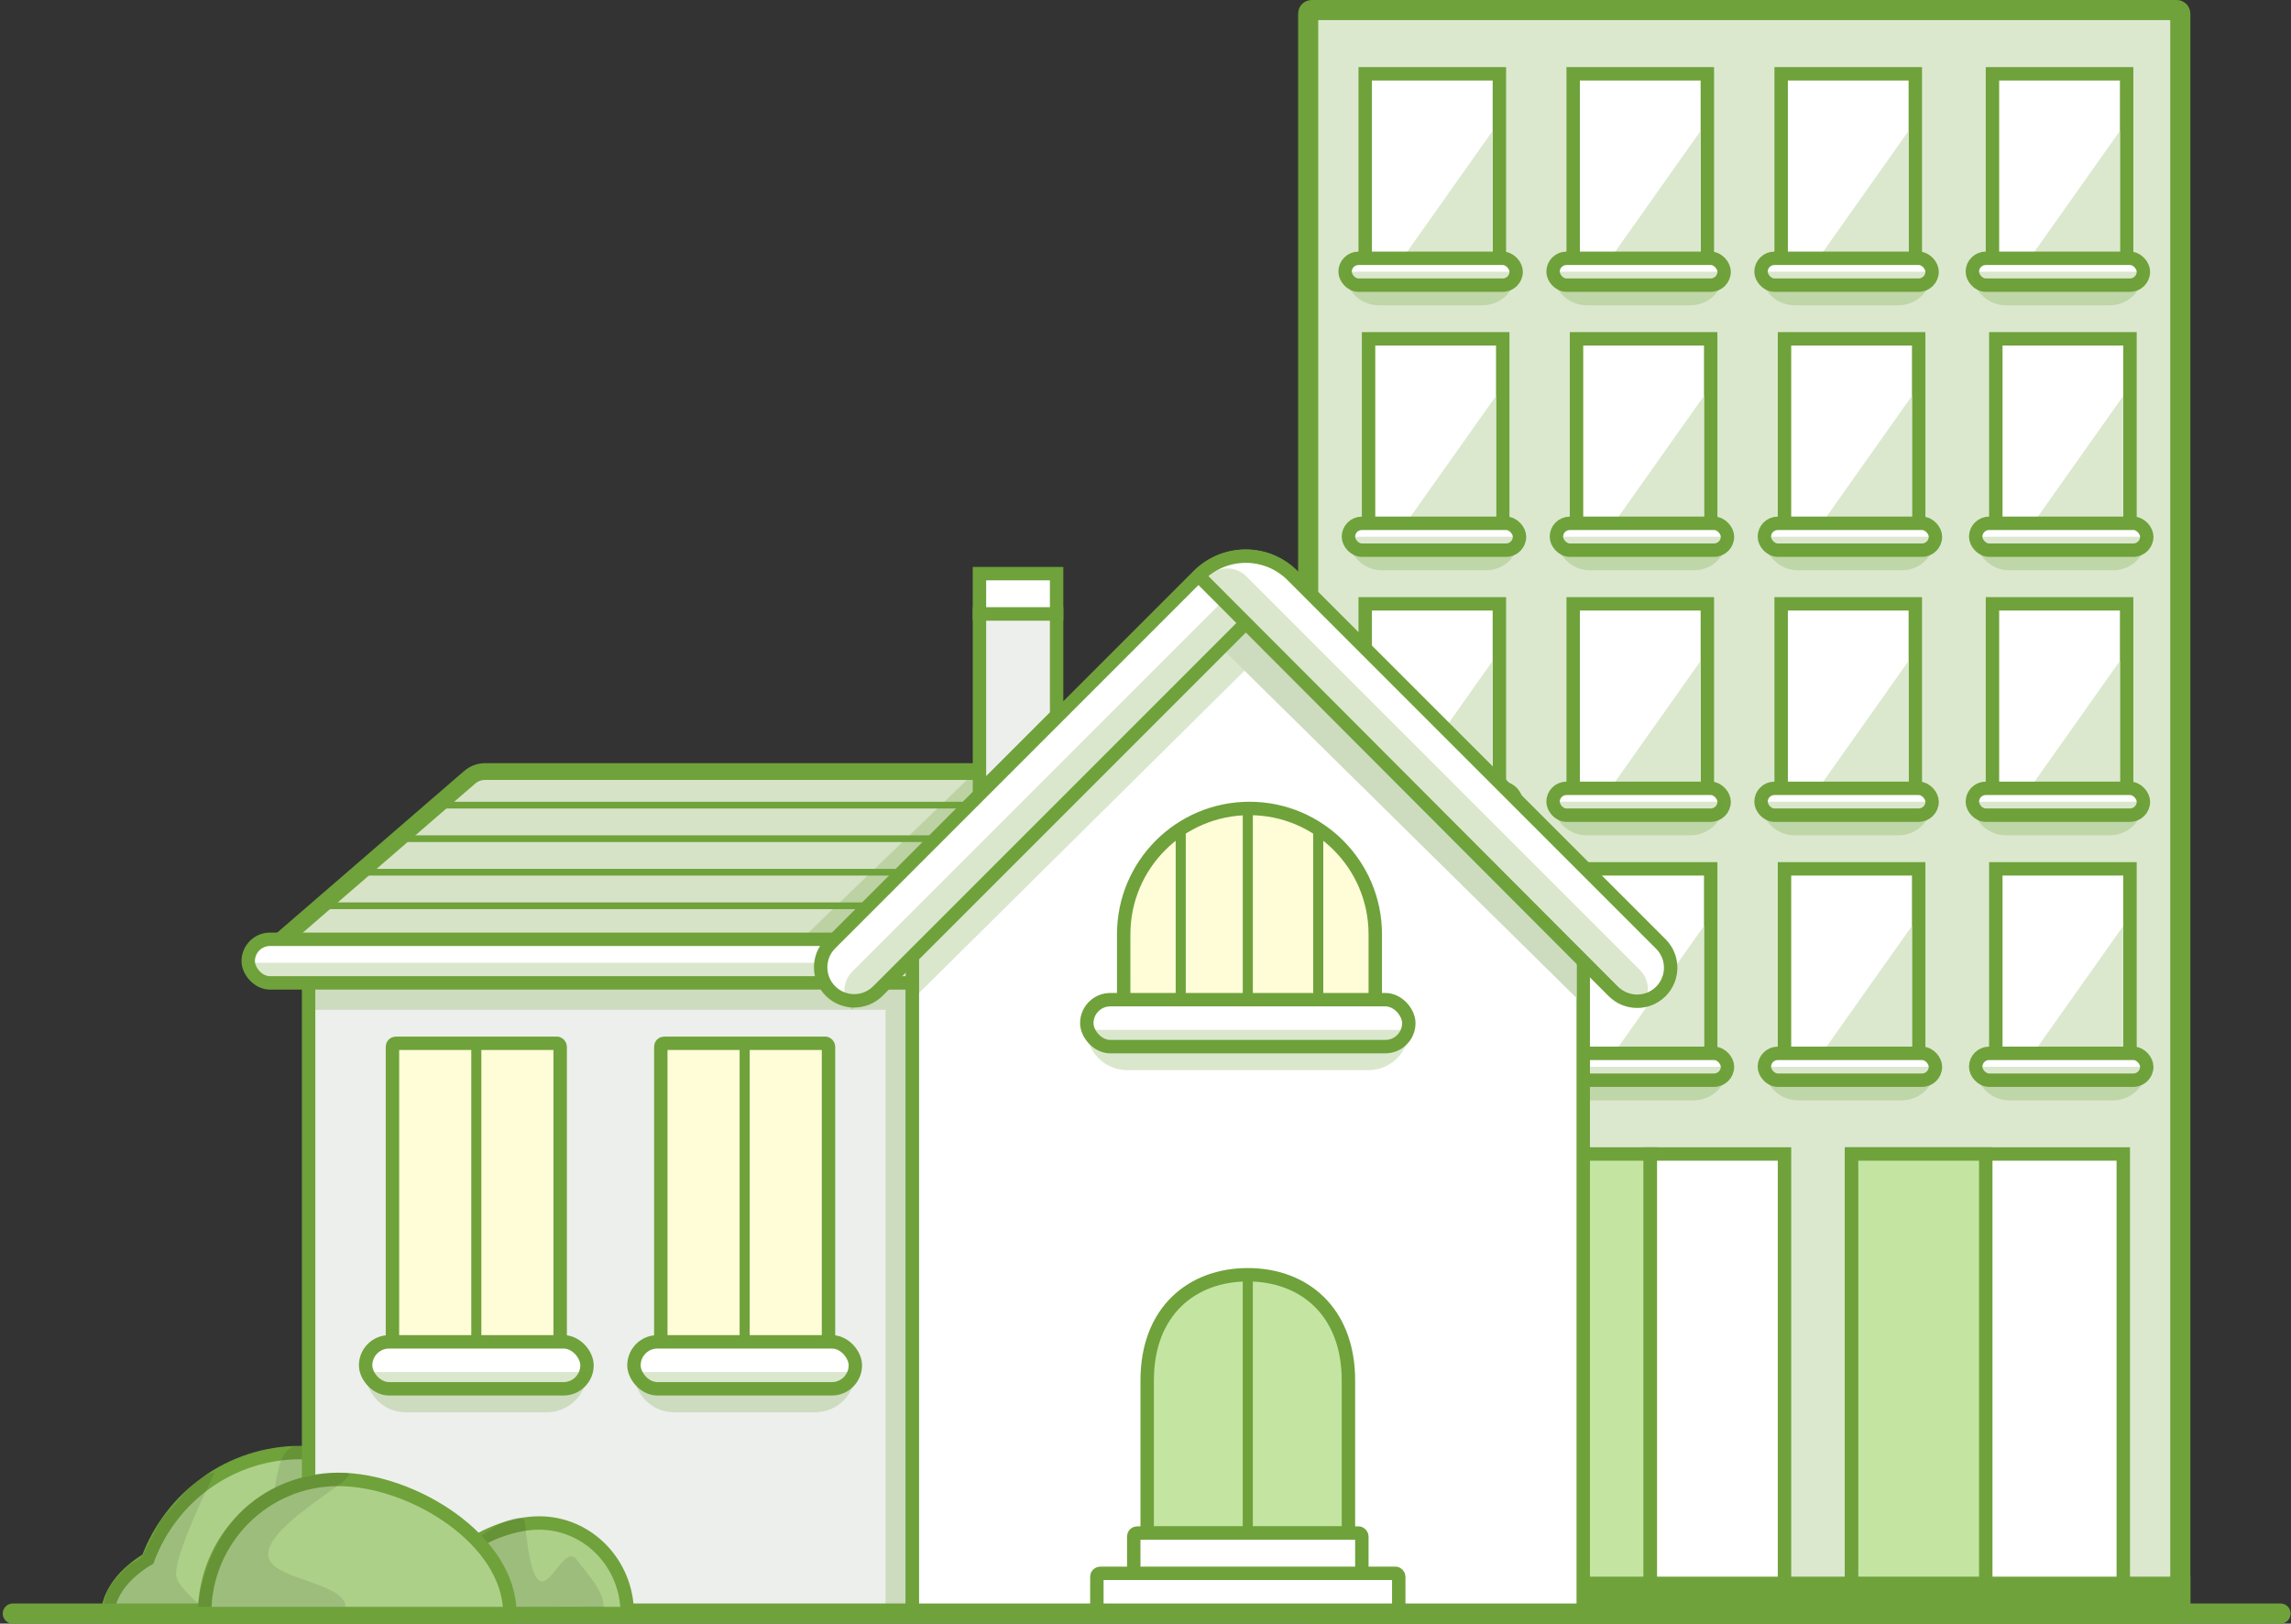 <?xml version="1.0" encoding="UTF-8"?>
<svg width="683px" height="484px" viewBox="0 0 683 484" version="1.1" xmlns="http://www.w3.org/2000/svg" xmlns:xlink="http://www.w3.org/1999/xlink">
    <rect x="0" y="0" width="683" height="484" fill="#333333" stroke="none"/>
    <!-- Generator: Sketch 52.6 (67491) - http://www.bohemiancoding.com/sketch -->
    <title>Group 8</title>
    <desc>Created with Sketch.</desc>
    <g id="Page-1" stroke="none" stroke-width="1" fill="none" fill-rule="evenodd">
        <g id="Group-8" transform="translate(3, 3)">
            <g id="Group-5" transform="translate(387, 0)">
                <rect id="Rectangle" stroke="#6FA23B" stroke-width="6" fill="#DBE8CE" fill-rule="nonzero" x="0" y="0" width="260" height="478" rx="1"></rect>
                <g id="Group-4" transform="translate(9, 19)" fill-rule="nonzero">
                    <g id="Group-3" transform="translate(187, 0)">
                        <g id="Group-9">
                            <g id="Group-2" transform="translate(8, 0)">
                                <rect id="Rectangle" stroke="#6FA23B" stroke-width="4" fill="#FFFFFF" x="0" y="0" width="40" height="60"></rect>
                                <polygon id="Rectangle" fill="#DBE8CE" points="38 17 38 58 9 58"></polygon>
                            </g>
                            <g id="Group-10" transform="translate(0, 53)">
                                <rect id="Rectangle" stroke="#6FA23B" stroke-width="4" fill="#FFFFFF" x="2" y="2" width="51" height="8" rx="4"></rect>
                                <path d="M2,6 L53,6 L53,6 C53,11.523 48.523,16 43,16 L12,16 C6.477,16 2,11.523 2,6 Z" id="Rectangle" fill-opacity="0.25" fill="#6FA23B"></path>
                            </g>
                        </g>
                    </g>
                    <g id="Group-3" transform="translate(124, 0)">
                        <g id="Group-9">
                            <g id="Group-2" transform="translate(8, 0)">
                                <rect id="Rectangle" stroke="#6FA23B" stroke-width="4" fill="#FFFFFF" x="0" y="0" width="40" height="60"></rect>
                                <polygon id="Rectangle" fill="#DBE8CE" points="38 17 38 58 9 58"></polygon>
                            </g>
                            <g id="Group-10" transform="translate(0, 53)">
                                <rect id="Rectangle" stroke="#6FA23B" stroke-width="4" fill="#FFFFFF" x="2" y="2" width="51" height="8" rx="4"></rect>
                                <path d="M2,6 L53,6 L53,6 C53,11.523 48.523,16 43,16 L12,16 C6.477,16 2,11.523 2,6 Z" id="Rectangle" fill-opacity="0.25" fill="#6FA23B"></path>
                            </g>
                        </g>
                    </g>
                    <g id="Group-3" transform="translate(62, 0)">
                        <g id="Group-9">
                            <g id="Group-2" transform="translate(8, 0)">
                                <rect id="Rectangle" stroke="#6FA23B" stroke-width="4" fill="#FFFFFF" x="0" y="0" width="40" height="60"></rect>
                                <polygon id="Rectangle" fill="#DBE8CE" points="38 17 38 58 9 58"></polygon>
                            </g>
                            <g id="Group-10" transform="translate(0, 53)">
                                <rect id="Rectangle" stroke="#6FA23B" stroke-width="4" fill="#FFFFFF" x="2" y="2" width="51" height="8" rx="4"></rect>
                                <path d="M2,6 L53,6 L53,6 C53,11.523 48.523,16 43,16 L12,16 C6.477,16 2,11.523 2,6 Z" id="Rectangle" fill-opacity="0.25" fill="#6FA23B"></path>
                            </g>
                        </g>
                    </g>
                    <g id="Group-3">
                        <g id="Group-9">
                            <g id="Group-2" transform="translate(8, 0)">
                                <rect id="Rectangle" stroke="#6FA23B" stroke-width="4" fill="#FFFFFF" x="0" y="0" width="40" height="60"></rect>
                                <polygon id="Rectangle" fill="#DBE8CE" points="38 17 38 58 9 58"></polygon>
                            </g>
                            <g id="Group-10" transform="translate(0, 53)">
                                <rect id="Rectangle" stroke="#6FA23B" stroke-width="4" fill="#FFFFFF" x="2" y="2" width="51" height="8" rx="4"></rect>
                                <path d="M2,6 L53,6 L53,6 C53,11.523 48.523,16 43,16 L12,16 C6.477,16 2,11.523 2,6 Z" id="Rectangle" fill-opacity="0.25" fill="#6FA23B"></path>
                            </g>
                        </g>
                    </g>
                    <g id="Group-3" transform="translate(188, 79)">
                        <g id="Group-9">
                            <g id="Group-2" transform="translate(8, 0)">
                                <rect id="Rectangle" stroke="#6FA23B" stroke-width="4" fill="#FFFFFF" x="0" y="0" width="40" height="60"></rect>
                                <polygon id="Rectangle" fill="#DBE8CE" points="38 17 38 58 9 58"></polygon>
                            </g>
                            <g id="Group-10" transform="translate(0, 53)">
                                <rect id="Rectangle" stroke="#6FA23B" stroke-width="4" fill="#FFFFFF" x="2" y="2" width="51" height="8" rx="4"></rect>
                                <path d="M2,6 L53,6 L53,6 C53,11.523 48.523,16 43,16 L12,16 C6.477,16 2,11.523 2,6 Z" id="Rectangle" fill-opacity="0.25" fill="#6FA23B"></path>
                            </g>
                        </g>
                    </g>
                    <g id="Group-3" transform="translate(125, 79)">
                        <g id="Group-9">
                            <g id="Group-2" transform="translate(8, 0)">
                                <rect id="Rectangle" stroke="#6FA23B" stroke-width="4" fill="#FFFFFF" x="0" y="0" width="40" height="60"></rect>
                                <polygon id="Rectangle" fill="#DBE8CE" points="38 17 38 58 9 58"></polygon>
                            </g>
                            <g id="Group-10" transform="translate(0, 53)">
                                <rect id="Rectangle" stroke="#6FA23B" stroke-width="4" fill="#FFFFFF" x="2" y="2" width="51" height="8" rx="4"></rect>
                                <path d="M2,6 L53,6 L53,6 C53,11.523 48.523,16 43,16 L12,16 C6.477,16 2,11.523 2,6 Z" id="Rectangle" fill-opacity="0.25" fill="#6FA23B"></path>
                            </g>
                        </g>
                    </g>
                    <g id="Group-3" transform="translate(63, 79)">
                        <g id="Group-9">
                            <g id="Group-2" transform="translate(8, 0)">
                                <rect id="Rectangle" stroke="#6FA23B" stroke-width="4" fill="#FFFFFF" x="0" y="0" width="40" height="60"></rect>
                                <polygon id="Rectangle" fill="#DBE8CE" points="38 17 38 58 9 58"></polygon>
                            </g>
                            <g id="Group-10" transform="translate(0, 53)">
                                <rect id="Rectangle" stroke="#6FA23B" stroke-width="4" fill="#FFFFFF" x="2" y="2" width="51" height="8" rx="4"></rect>
                                <path d="M2,6 L53,6 L53,6 C53,11.523 48.523,16 43,16 L12,16 C6.477,16 2,11.523 2,6 Z" id="Rectangle" fill-opacity="0.25" fill="#6FA23B"></path>
                            </g>
                        </g>
                    </g>
                    <g id="Group-3" transform="translate(1, 79)">
                        <g id="Group-9">
                            <g id="Group-2" transform="translate(8, 0)">
                                <rect id="Rectangle" stroke="#6FA23B" stroke-width="4" fill="#FFFFFF" x="0" y="0" width="40" height="60"></rect>
                                <polygon id="Rectangle" fill="#DBE8CE" points="38 17 38 58 9 58"></polygon>
                            </g>
                            <g id="Group-10" transform="translate(0, 53)">
                                <rect id="Rectangle" stroke="#6FA23B" stroke-width="4" fill="#FFFFFF" x="2" y="2" width="51" height="8" rx="4"></rect>
                                <path d="M2,6 L53,6 L53,6 C53,11.523 48.523,16 43,16 L12,16 C6.477,16 2,11.523 2,6 Z" id="Rectangle" fill-opacity="0.25" fill="#6FA23B"></path>
                            </g>
                        </g>
                    </g>
                </g>
                <g id="Group-4" transform="translate(9, 177)" fill-rule="nonzero">
                    <g id="Group-3" transform="translate(187, 0)">
                        <g id="Group-9">
                            <g id="Group-2" transform="translate(8, 0)">
                                <rect id="Rectangle" stroke="#6FA23B" stroke-width="4" fill="#FFFFFF" x="0" y="0" width="40" height="60"></rect>
                                <polygon id="Rectangle" fill="#DBE8CE" points="38 17 38 58 9 58"></polygon>
                            </g>
                            <g id="Group-10" transform="translate(0, 53)">
                                <rect id="Rectangle" stroke="#6FA23B" stroke-width="4" fill="#FFFFFF" x="2" y="2" width="51" height="8" rx="4"></rect>
                                <path d="M2,6 L53,6 L53,6 C53,11.523 48.523,16 43,16 L12,16 C6.477,16 2,11.523 2,6 Z" id="Rectangle" fill-opacity="0.25" fill="#6FA23B"></path>
                            </g>
                        </g>
                    </g>
                    <g id="Group-3" transform="translate(124, 0)">
                        <g id="Group-9">
                            <g id="Group-2" transform="translate(8, 0)">
                                <rect id="Rectangle" stroke="#6FA23B" stroke-width="4" fill="#FFFFFF" x="0" y="0" width="40" height="60"></rect>
                                <polygon id="Rectangle" fill="#DBE8CE" points="38 17 38 58 9 58"></polygon>
                            </g>
                            <g id="Group-10" transform="translate(0, 53)">
                                <rect id="Rectangle" stroke="#6FA23B" stroke-width="4" fill="#FFFFFF" x="2" y="2" width="51" height="8" rx="4"></rect>
                                <path d="M2,6 L53,6 L53,6 C53,11.523 48.523,16 43,16 L12,16 C6.477,16 2,11.523 2,6 Z" id="Rectangle" fill-opacity="0.25" fill="#6FA23B"></path>
                            </g>
                        </g>
                    </g>
                    <g id="Group-3" transform="translate(62, 0)">
                        <g id="Group-9">
                            <g id="Group-2" transform="translate(8, 0)">
                                <rect id="Rectangle" stroke="#6FA23B" stroke-width="4" fill="#FFFFFF" x="0" y="0" width="40" height="60"></rect>
                                <polygon id="Rectangle" fill="#DBE8CE" points="38 17 38 58 9 58"></polygon>
                            </g>
                            <g id="Group-10" transform="translate(0, 53)">
                                <rect id="Rectangle" stroke="#6FA23B" stroke-width="4" fill="#FFFFFF" x="2" y="2" width="51" height="8" rx="4"></rect>
                                <path d="M2,6 L53,6 L53,6 C53,11.523 48.523,16 43,16 L12,16 C6.477,16 2,11.523 2,6 Z" id="Rectangle" fill-opacity="0.25" fill="#6FA23B"></path>
                            </g>
                        </g>
                    </g>
                    <g id="Group-3">
                        <g id="Group-9">
                            <g id="Group-2" transform="translate(8, 0)">
                                <rect id="Rectangle" stroke="#6FA23B" stroke-width="4" fill="#FFFFFF" x="0" y="0" width="40" height="60"></rect>
                                <polygon id="Rectangle" fill="#DBE8CE" points="38 17 38 58 9 58"></polygon>
                            </g>
                            <g id="Group-10" transform="translate(0, 53)">
                                <rect id="Rectangle" stroke="#6FA23B" stroke-width="4" fill="#FFFFFF" x="2" y="2" width="51" height="8" rx="4"></rect>
                                <path d="M2,6 L53,6 L53,6 C53,11.523 48.523,16 43,16 L12,16 C6.477,16 2,11.523 2,6 Z" id="Rectangle" fill-opacity="0.25" fill="#6FA23B"></path>
                            </g>
                        </g>
                    </g>
                    <g id="Group-3" transform="translate(188, 79)">
                        <g id="Group-9">
                            <g id="Group-2" transform="translate(8, 0)">
                                <rect id="Rectangle" stroke="#6FA23B" stroke-width="4" fill="#FFFFFF" x="0" y="0" width="40" height="60"></rect>
                                <polygon id="Rectangle" fill="#DBE8CE" points="38 17 38 58 9 58"></polygon>
                            </g>
                            <g id="Group-10" transform="translate(0, 53)">
                                <rect id="Rectangle" stroke="#6FA23B" stroke-width="4" fill="#FFFFFF" x="2" y="2" width="51" height="8" rx="4"></rect>
                                <path d="M2,6 L53,6 L53,6 C53,11.523 48.523,16 43,16 L12,16 C6.477,16 2,11.523 2,6 Z" id="Rectangle" fill-opacity="0.25" fill="#6FA23B"></path>
                            </g>
                        </g>
                    </g>
                    <g id="Group-3" transform="translate(125, 79)">
                        <g id="Group-9">
                            <g id="Group-2" transform="translate(8, 0)">
                                <rect id="Rectangle" stroke="#6FA23B" stroke-width="4" fill="#FFFFFF" x="0" y="0" width="40" height="60"></rect>
                                <polygon id="Rectangle" fill="#DBE8CE" points="38 17 38 58 9 58"></polygon>
                            </g>
                            <g id="Group-10" transform="translate(0, 53)">
                                <rect id="Rectangle" stroke="#6FA23B" stroke-width="4" fill="#FFFFFF" x="2" y="2" width="51" height="8" rx="4"></rect>
                                <path d="M2,6 L53,6 L53,6 C53,11.523 48.523,16 43,16 L12,16 C6.477,16 2,11.523 2,6 Z" id="Rectangle" fill-opacity="0.25" fill="#6FA23B"></path>
                            </g>
                        </g>
                    </g>
                    <g id="Group-3" transform="translate(63, 79)">
                        <g id="Group-9">
                            <g id="Group-2" transform="translate(8, 0)">
                                <rect id="Rectangle" stroke="#6FA23B" stroke-width="4" fill="#FFFFFF" x="0" y="0" width="40" height="60"></rect>
                                <polygon id="Rectangle" fill="#DBE8CE" points="38 17 38 58 9 58"></polygon>
                            </g>
                            <g id="Group-10" transform="translate(0, 53)">
                                <rect id="Rectangle" stroke="#6FA23B" stroke-width="4" fill="#FFFFFF" x="2" y="2" width="51" height="8" rx="4"></rect>
                                <path d="M2,6 L53,6 L53,6 C53,11.523 48.523,16 43,16 L12,16 C6.477,16 2,11.523 2,6 Z" id="Rectangle" fill-opacity="0.25" fill="#6FA23B"></path>
                            </g>
                        </g>
                    </g>
                    <g id="Group-3" transform="translate(1, 79)">
                        <g id="Group-9">
                            <g id="Group-2" transform="translate(8, 0)">
                                <rect id="Rectangle" stroke="#6FA23B" stroke-width="4" fill="#FFFFFF" x="0" y="0" width="40" height="60"></rect>
                                <polygon id="Rectangle" fill="#DBE8CE" points="38 17 38 58 9 58"></polygon>
                            </g>
                            <g id="Group-10" transform="translate(0, 53)">
                                <rect id="Rectangle" stroke="#6FA23B" stroke-width="4" fill="#FFFFFF" x="2" y="2" width="51" height="8" rx="4"></rect>
                                <path d="M2,6 L53,6 L53,6 C53,11.523 48.523,16 43,16 L12,16 C6.477,16 2,11.523 2,6 Z" id="Rectangle" fill-opacity="0.25" fill="#6FA23B"></path>
                            </g>
                        </g>
                    </g>
                </g>
                <g id="Group-3" transform="translate(13, 170)">
                    <g id="Group-9"></g>
                </g>
            </g>
            <rect id="Rectangle" stroke="#6FA23B" stroke-width="4" fill="#FFFFFF" fill-rule="nonzero" x="549" y="341" width="81" height="137"></rect>
            <rect id="Rectangle-Copy" stroke="#6FA23B" stroke-width="4" fill="#C3E5A1" fill-rule="nonzero" x="549" y="341" width="40" height="137"></rect>
            <rect id="Rectangle" stroke="#6FA23B" stroke-width="4" fill="#C3E5A1" fill-rule="nonzero" x="449" y="341" width="40" height="137"></rect>
            <rect id="Rectangle-Copy-2" stroke="#6FA23B" stroke-width="4" fill="#FFFFFF" fill-rule="nonzero" x="489" y="341" width="40" height="137"></rect>
            <g id="Group-7" transform="translate(27, 427)" fill-rule="nonzero">
                <path d="M52,52 L2,52 C2,45.022 7.292,38.802 14.087,34.772 C20.997,16.209 38.751,3 59.562,3 C86.383,3 122,24.938 122,52 L52,52 Z" id="Combined-Shape" stroke="#6FA23B" stroke-width="4" fill="#ADD089"></path>
                <path d="M60,48 C81.333,50.667 81.333,35 60,1 C56.559,0.459 54.225,2.792 53,8 C49,25 53,29.469 53,36 C36.333,41.333 38.667,45.333 60,48 Z" id="Oval" fill-opacity="0.1" fill="#0E0E0E"></path>
                <path d="M29,53.05 C38.812,53.05 22.3,45.019 22.495,39 C22.638,34.561 26.473,24.561 34,9 C31.937,9.342 30.271,10.009 29,11 C26.941,12.606 22.74,17.688 22.495,18 C20.707,20.269 18.375,22.221 17,25 C15.746,27.534 15,29 13,33 C11.833,35.335 9.219,35.729 8,37 C2.535,42.695 1,44.661 1,50 C-1,52.033 8.333,53.05 29,53.05 Z" id="Oval" fill-opacity="0.1" fill="#0E0E0E"></path>
                <path d="M99,49 C97,32 86.264,9 55,9 C47,9 62.563,23.325 55,32.5 C50.777,37.623 29,42.469 29,49 L99,49 Z" id="Oval" fill-opacity="0.1" fill="#0E0E0E" transform="translate(64, 29) scale(-1, 1) translate(-64, -29) "></path>
            </g>
            <rect id="Rectangle" stroke="#6FA23B" stroke-width="4" fill="#EDEFEC" fill-rule="nonzero" x="89" y="278" width="180" height="200"></rect>
            <path d="M80,227 L269,227 L329,278 L141.606,278 C139.925,278 138.3,277.395 137.028,276.296 L80,227 Z" id="Rectangle" stroke="#6FA23B" stroke-width="5" fill="#D7E3C7" fill-rule="nonzero" transform="translate(204.5, 252.5) scale(1, -1) translate(-204.5, -252.5) "></path>
            <rect id="Rectangle" stroke="#6FA23B" stroke-width="4" fill="#FFFFFF" fill-rule="nonzero" x="71" y="277" width="205" height="13" rx="6.5"></rect>
            <polygon id="Rectangle" stroke="#6FA23B" stroke-width="4" fill="#FFFFFF" fill-rule="nonzero" stroke-linecap="round" stroke-linejoin="round" points="269 278 369 178 469 278 469 478 269 478"></polygon>
            <rect id="Rectangle" stroke="#6FA23B" stroke-width="4" fill="#FFFCD8" fill-rule="nonzero" x="114" y="308" width="50" height="100" rx="1"></rect>
            <rect id="Rectangle" stroke="#6FA23B" stroke-width="4" fill="#FFFCD8" fill-rule="nonzero" x="194" y="308" width="50" height="100" rx="1"></rect>
            <path d="M219,308 L219,406" id="Line" stroke="#6FA23B" stroke-width="3" stroke-linecap="square" fill-rule="nonzero"></path>
            <path d="M139,308 L139,406" id="Line" stroke="#6FA23B" stroke-width="3" stroke-linecap="square" fill-rule="nonzero"></path>
            <rect id="Rectangle" stroke="#6FA23B" stroke-width="4" fill="#FFFFFF" fill-rule="nonzero" x="186" y="397" width="66" height="14" rx="7"></rect>
            <rect id="Rectangle" stroke="#6FA23B" stroke-width="4" fill="#FFFFFF" fill-rule="nonzero" x="106" y="397" width="66" height="14" rx="7"></rect>
            <path d="M407,302.017 C407,291.242 407,282.404 407,275.5 C407,254.789 390.211,238 369.5,238 C348.789,238 332,254.789 332,275.5 C332,282.404 332,291.242 332,302.017 L407,302.017 Z" id="Oval" stroke="#6FA23B" stroke-width="4" fill="#FFFCD8" fill-rule="nonzero"></path>
            <path d="M399,454.017 C399,430.576 399,415.404 399,408.5 C399,387.789 385.569,377 369,377 C352.431,377 339,387.789 339,408.5 C339,415.404 339,430.576 339,454.017 L399,454.017 Z" id="Oval" stroke="#6FA23B" stroke-width="4" fill="#C3E5A1" fill-rule="nonzero"></path>
            <path d="M369,238 L369,302.017" id="Line" stroke="#6FA23B" stroke-width="3" stroke-linecap="square" fill-rule="nonzero"></path>
            <path d="M369,378 L369,454.017" id="Line" stroke="#6FA23B" stroke-width="3" stroke-linecap="square" fill-rule="nonzero"></path>
            <path d="M349,246 L349,302" id="Line" stroke="#6FA23B" stroke-width="3" stroke-linecap="square" fill-rule="nonzero"></path>
            <path d="M390,246 L390,302" id="Line" stroke="#6FA23B" stroke-width="3" stroke-linecap="square" fill-rule="nonzero"></path>
            <rect id="Rectangle" stroke="#6FA23B" stroke-width="4" fill="#FFFFFF" fill-rule="nonzero" x="321" y="295" width="96" height="14" rx="7"></rect>
            <rect id="Rectangle" stroke="#6FA23B" stroke-width="4" fill="#FFFFFF" fill-rule="nonzero" x="324" y="466" width="90" height="12" rx="1"></rect>
            <rect id="Rectangle" stroke="#6FA23B" stroke-width="4" fill="#FFFFFF" fill-rule="nonzero" x="335" y="454" width="68" height="12" rx="1"></rect>
            <path d="M676.878,478 L0.82,478" id="Line-2" stroke="#6FA23B" stroke-width="6" stroke-linecap="round" fill-rule="nonzero"></path>
            <g id="Group-6" transform="translate(124, 449)" fill-rule="nonzero">
                <path d="M60,29 C60,14.088 48.247,2 33.75,2 C19.253,2 0,14.088 0,29 L60,29 Z" id="Oval" stroke="#6FA23B" stroke-width="4" fill="#ADD089"></path>
                <path d="M53,27 C53,12.876 26.173,-4.918 25.5,2 C22,38 15.157,5.89 10,13 C7.12,16.97 2,22.044 2,27.105 L53,27 Z" id="Oval" fill-opacity="0.1" fill="#0E0E0E" transform="translate(27.5, 13.781) scale(-1, 1) translate(-27.5, -13.781) "></path>
            </g>
            <path d="M149,478 C149,455.909 131.175,438 109.188,438 C87.2,438 58,455.909 58,478 L149,478 Z" id="Oval" stroke="#6FA23B" stroke-width="4" fill="#ADD089" fill-rule="nonzero" transform="translate(103.5, 458) scale(-1, 1) translate(-103.5, -458) "></path>
            <path d="M101.125,476 C99.125,459 88.389,436 57.125,436 C49.125,436 86.688,453.825 79.125,463 C74.901,468.123 57.125,469.469 57.125,476 L101.125,476 Z" id="Oval" fill-opacity="0.1" fill="#0E0E0E" fill-rule="nonzero" transform="translate(78.562, 456) scale(-1, 1) translate(-78.562, -456) "></path>
            <rect id="Rectangle" fill-opacity="0.25" fill="#6FA23B" fill-rule="nonzero" x="261" y="291" width="6" height="185"></rect>
            <rect id="Rectangle" fill-opacity="0.25" fill="#6FA23B" fill-rule="nonzero" transform="translate(176, 295) rotate(-270) translate(-176, -295) " x="173" y="210" width="6" height="170"></rect>
            <polygon id="Rectangle" fill-opacity="0.25" fill="#6FA23B" fill-rule="nonzero" transform="translate(264.494, 254.006) rotate(-315) translate(-264.494, -254.006) " points="261.898 219.013 268.383 219.013 266.969 284.05 260.605 288.999"></polygon>
            <polygon id="Rectangle" fill-opacity="0.25" fill="#6FA23B" fill-rule="nonzero" transform="translate(319.75, 239.25) rotate(-315) translate(-319.75, -239.25) " points="315.507 166.772 323.993 166.772 323.286 311.728 315.75 305.607"></polygon>
            <polygon id="Rectangle" fill="#CDDCBF" fill-rule="nonzero" transform="translate(417.125, 240.125) scale(-1, 1) rotate(-315) translate(-417.125, -240.125) " points="412.882 166.409 421.368 166.409 420.307 313.841 412.882 306.416"></polygon>
            <rect id="Rectangle" fill-opacity="0.25" fill="#6FA23B" fill-rule="nonzero" transform="translate(170.5, 287) rotate(-270) translate(-170.5, -287) " x="167.5" y="189.5" width="6" height="195"></rect>
            <g id="Group" transform="translate(237, 154)" fill-rule="nonzero" stroke="#6FA23B" stroke-width="4">
                <path d="M-9.51,63.01 L145.49,63.01 C156.535,63.01 165.49,71.965 165.49,83.01 L-9.51,83.01 C-15.033,83.01 -19.51,78.533 -19.51,73.01 L-19.51,73.01 C-19.51,67.488 -15.033,63.01 -9.51,63.01 Z" id="Rectangle" fill="#FFFFFF" stroke-linecap="round" stroke-linejoin="round" transform="translate(72.99, 73.01) rotate(-45) translate(-72.99, -73.01) "></path>
                <path d="M107.228,63.136 L262.614,63.136 C273.446,63.136 282.228,71.918 282.228,82.75 C282.228,82.817 282.228,82.884 282.227,82.951 L107.228,83.126 C101.71,83.132 97.233,78.663 97.228,73.146 C97.228,73.143 97.228,73.139 97.228,73.136 L97.228,73.136 C97.228,67.613 101.705,63.136 107.228,63.136 Z" id="Rectangle" fill="#FFFFFF" stroke-linecap="round" stroke-linejoin="round" transform="translate(189.728, 73.136) scale(-1, 1) rotate(-45) translate(-189.728, -73.136) "></path>
                <path d="M52,26 L52,56.172 L75,79.172 L75,26 L52,26 Z" id="Rectangle" fill="#EDEFEC" transform="translate(63.5, 54) scale(-1, 1) translate(-63.5, -54) "></path>
                <path d="M52,14 L52,26 L75,26 L75,14 L52,14 Z" id="Rectangle" fill="#FFFFFF" transform="translate(63.5, 20) scale(-1, 1) translate(-63.5, -20) "></path>
            </g>
            <path d="M106,406 L172,406 L172,406 C172,412.627 166.627,418 160,418 L118,418 C111.373,418 106,412.627 106,406 Z" id="Rectangle" fill-opacity="0.25" fill="#6FA23B" fill-rule="nonzero"></path>
            <path d="M186,406 L252,406 L252,406 C252,412.627 246.627,418 240,418 L198,418 C191.373,418 186,412.627 186,406 Z" id="Rectangle" fill-opacity="0.25" fill="#6FA23B" fill-rule="nonzero"></path>
            <path d="M321,304 L417,304 L417,304 C417,310.627 411.627,316 405,316 L333,316 C326.373,316 321,310.627 321,304 Z" id="Rectangle" fill-opacity="0.25" fill="#6FA23B" fill-rule="nonzero"></path>
            <path d="M302.579,154.292 L310.579,154.292 L310.579,319.292 L310.579,319.292 C306.161,319.292 302.579,315.71 302.579,311.292 L302.579,154.292 Z" id="Rectangle" fill-opacity="0.25" fill="#6FA23B" fill-rule="nonzero" transform="translate(306.579, 236.792) rotate(-315) translate(-306.579, -236.792) "></path>
            <path d="M428.401,139.312 L428.401,321.312 L428.401,321.312 C423.983,321.312 420.401,317.73 420.401,313.312 L420.401,147.312 C420.401,142.893 423.983,139.312 428.401,139.312 Z" id="Rectangle" fill-opacity="0.25" fill="#6FA23B" fill-rule="nonzero" transform="translate(424.401, 230.312) rotate(-225) translate(-424.401, -230.312) "></path>
            <rect id="Rectangle" fill="#6FA23B" fill-rule="nonzero" x="470" y="467" width="180" height="9"></rect>
            <path d="M255,267.008 L93.486,267.008" id="Line-3" stroke="#6FA23B" stroke-width="2" stroke-linecap="square" fill-rule="nonzero"></path>
            <path d="M266,257.008 L104.449,257.008" id="Line-3" stroke="#6FA23B" stroke-width="2" stroke-linecap="square" fill-rule="nonzero"></path>
            <path d="M275.512,247.008 L116,247.008" id="Line-3" stroke="#6FA23B" stroke-width="2" stroke-linecap="square" fill-rule="nonzero"></path>
            <path d="M284.427,237.008 L127,237.008" id="Line-3" stroke="#6FA23B" stroke-width="2" stroke-linecap="square" fill-rule="nonzero"></path>
        </g>
    </g>
</svg>